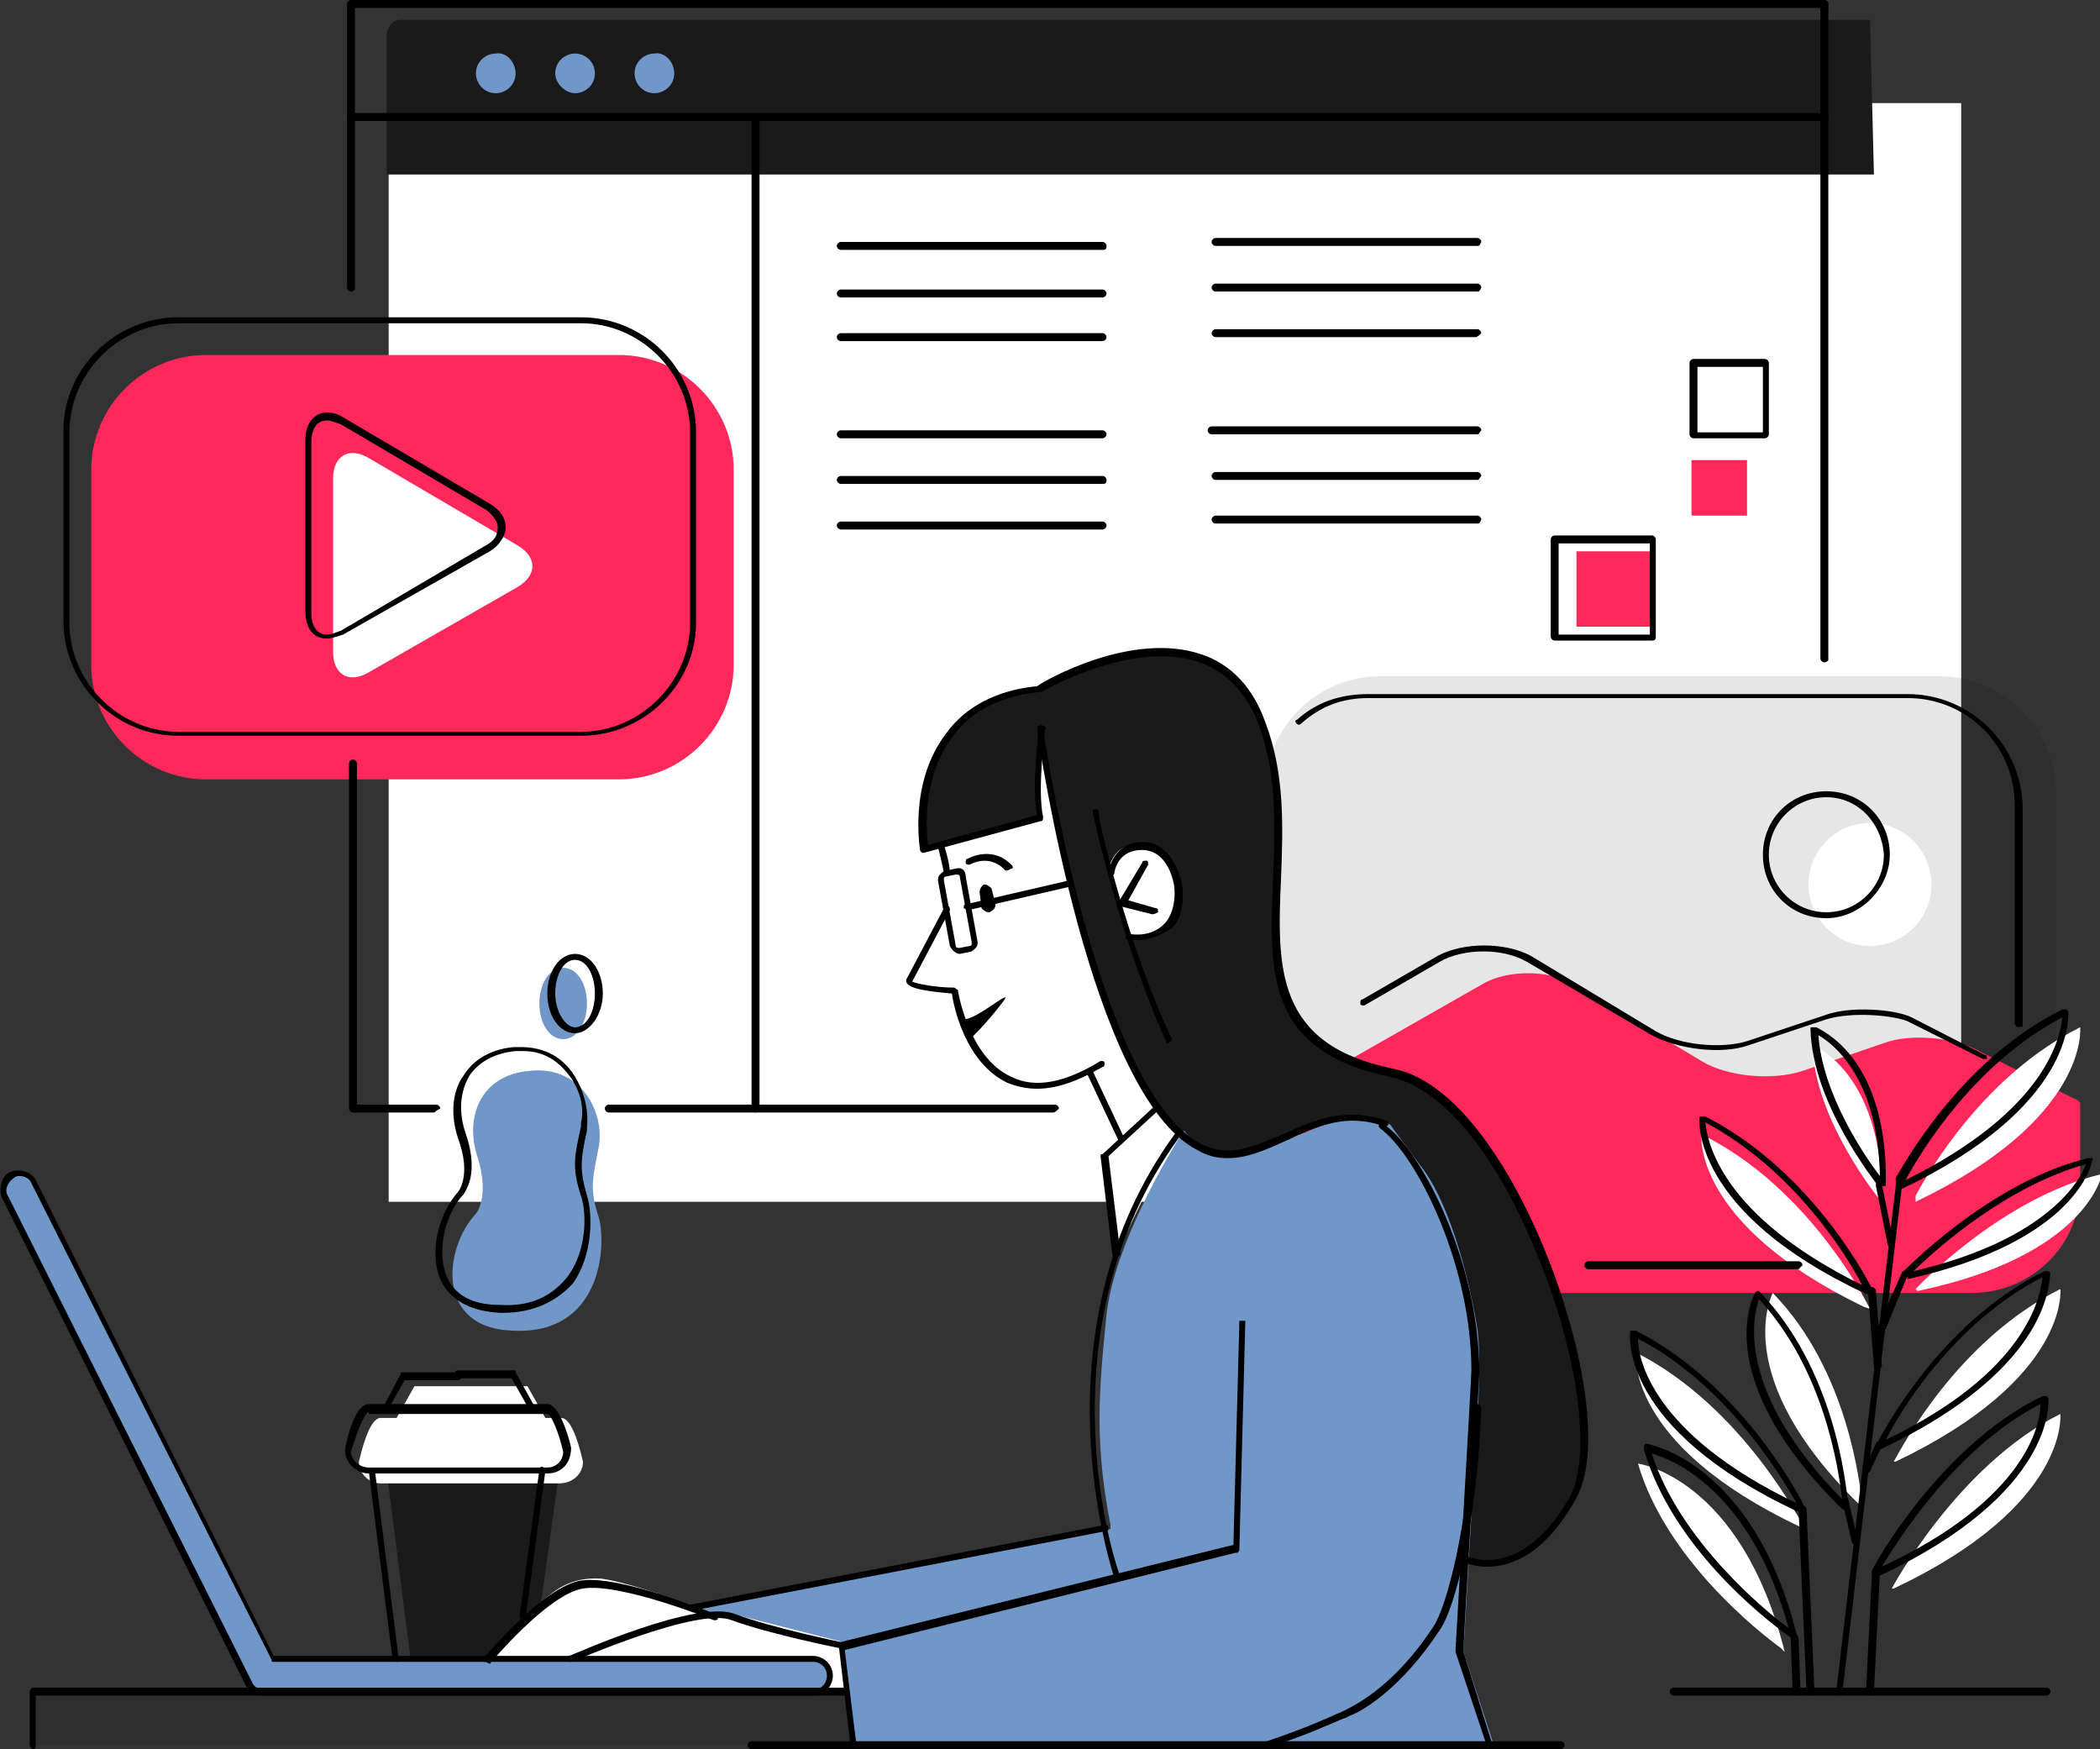 <svg id="Mode_Isolation" xmlns="http://www.w3.org/2000/svg" viewBox="0 0 105.9 88.2"><rect x="0" y="0" width="105.9" height="88.2" fill="#333333" stroke="none"/><style>.st0{opacity:.1}.st1{fill:#1a1a1a}.st2{fill:#fff}.st3{fill:#ff285b}.st4{fill:#7197c9}</style><path class="st0" d="M1.7 85.3H43.1V88H1.7z"/><path class="st1" d="M19.5 74.2L28.2 74.2 26.9 83.6 20.7 83.6z"/><path class="st2" d="M19.6 5.2H98.9V60.6H19.6z"/><path class="st0" d="M97.8 34.1H69.6c-3.2 0-5.8 2.6-5.8 5.8v18.2c0 3.2 2.6 5.8 5.8 5.8h28.3c3.2 0 5.8-2.6 5.8-5.8V39.9c-.1-3.2-2.7-5.8-5.9-5.8z"/><path class="st3" d="M31.2 17.9H10.4c-3.2 0-5.8 2.6-5.8 5.8v9.8c0 3.2 2.6 5.8 5.8 5.8h20.8c3.2 0 5.8-2.6 5.8-5.8v-9.8c0-3.2-2.6-5.8-5.8-5.8z"/><path class="st2" d="M26.1 29.6c1-.6 1-1.5 0-2.1l-7.5-4.4c-1-.6-1.8-.1-1.8 1v8.8c0 1.1.8 1.6 1.8 1l7.5-4.3z"/><circle class="st2" cx="94.3" cy="44.6" r="3.1"/><path class="st1" d="M94.3 1H20.2c-.4 0-.7.4-.7.8v7h75L94.3 1z"/><path class="st4" d="M26 3.7c0 .6-.5 1-1 1-.6 0-1-.5-1-1 0-.6.5-1 1-1 .5-.1 1 .4 1 1zm4 0c0 .6-.5 1-1 1s-1-.5-1-1c0-.6.5-1 1-1s1 .4 1 1zm4 0c0 .6-.5 1-1 1-.6 0-1-.5-1-1 0-.6.5-1 1-1 .5-.1 1 .4 1 1z"/><path class="st3" d="M99.4 65.2H71.1c-3.1 0-5.6-2.5-5.6-5.6v-4.7l9.3-5.3c1.2-.7 3.3-.7 4.5 0l6.5 3.9c1.3.8 3.6 1 5.1.5l4.1-1.4c1.3-.5 3.6-.3 4.8.4l4.8 2.4c.1 0 .2.1.3.2v4c.1 3.1-2.4 5.6-5.5 5.6z"/><path class="st1" d="M46.6 42.8l5.8-1.5s-.3-2.1 0-4.4c0 0 1.9 10.1 3.4 13.7 1.5 3.6 3.4 7.7 5.9 7.6 2.6-.1 4-1.5 5.5-1.8 1.5-.2 2.6.3 2.6.3s2.6 2.7 3.6 6.3c1 3.6 1.1 4.6 1 8.1-.1 3.5-.5 7.5-.5 7.5s2.1.9 4-1.2 2.1-3.6 1.9-5.1c-.1-1.5-.2-4.1-1.5-7.3-1.3-3.3-2.6-6.9-5.7-9.7 0 0-.9-.9-3-1.3-2.1-.5-4.2-1.7-4.9-4.1-.7-2.4-.3-5.1-.3-7 .1-2 0-6.4-2-8.5-2-2.1-5.3-1.6-6.8-1-1.6.6-3.2 1.3-3.2 1.3s-4.1.5-5.2 3.2c-1 2.6-.6 4.9-.6 4.9z"/><path class="st1" d="M47.7 42.5l4.8-1.2s-.4-2.2 0-4.5c0 0 3 9.9 4.5 13.6 1.5 3.6 3.4 7.9 5.9 7.6 2.5-.3 2.5-1.1 4.1-1.3 1.5-.2 2.8.2 2.8.2s2.6 2.6 3.6 6.1c1 3.6 1.1 4.5 1 8-.1 3.5-.5 7.7-.5 7.7s2.1.9 4-1.2 2.1-4 1.9-5.5c-.1-1.5-.2-3.7-1.5-7s-2.4-6.3-5-8.9c0 0-1.3-1.6-3.1-2-2.1-.5-4.7-1.5-5.6-4.4-.7-2.4-.2-5.4-.1-7.3.1-2-.1-5.8-2.1-7.9-2-2.1-4.3-1.8-6.3-1.2-1.6.4-3.8 1.5-3.8 1.5s-2.9.2-3.9 2.8c-1 2.5-.7 4.9-.7 4.9z"/><path class="st2" d="M55.9 43.8l1 3.4s2.3.2 2.4-1.7c.1-1.9-.9-2.9-1.6-2.9-.6 0-1.4-.1-1.8 1.2z"/><path class="st2" d="M47.4 44.3L47.7 44 48.2 43.9 48.5 44.1 49.2 47.4 49 47.7 48.4 47.9 48.1 47.7z"/><path class="st2" d="M55.7 58.3l2.5-2.4 1.1 1.2s-2.8 5.6-3 6.2l-.6-5z"/><path class="st4" d="M35.1 81l.8.4h.7l5.8 1.5.8 5.1 32.2.2-1.6-4.9.5-8.6s.5-5.8.2-7.7c-.3-1.9-1.2-5.9-2.7-8-1.5-2-1.7-2.3-1.7-2.3s-1.6-.5-2.7-.2-3.7 1.7-5.1 1.7c-1.8 0-2.6-1.2-2.6-1.2s-3.5 5.4-3.9 9.3c-.4 3.9-.6 6.5.2 10.6v.2L35.1 81z"/><path class="st2" d="M24.5 83.6H41s1 .1.8.7c-.2.6-.5.9-.5.9h1.5l-.3-2.4-5.9-1.5h-.7s-4-1.5-5.6-1.7c-1.6-.1-2.4.7-2.8 1-.5.4-3 3-3 3z"/><path class="st4" d="M25.9 67.1c-4-.1-3.5-4.2-1.9-5.9 0 0 .7-.8.1-2.8-.7-2 .1-4.2 2.6-4.4 2.6-.3 3.8 2.1 3.5 3.8-.3 1.6-.5 2.1 0 3.6.4 1.5.1 5.9-4.3 5.7zm3.7-16.5c0 1-.5 1.8-1.2 1.8s-1.2-.8-1.2-1.8.5-1.8 1.2-1.8 1.2.8 1.2 1.8zm11.4 33H13.8l-12.1-24c-.2-.4-.7-.6-1.1-.4-.4.2-.6.7-.4 1.1l12.3 24.5c.2.3.5.5.9.4H41c.5 0 .8-.4.8-.8s-.4-.8-.8-.8z"/><path class="st2" d="M29.4 73.7c-.1-.4-.5-2.2-1.1-2.2h-.8l-.9-1.6H21h-.1l-.9 1.6h-.8c-.6 0-1 1.8-1.1 2.2 0 .6.5 1.1 1.1 1.1h9c.7 0 1.2-.5 1.2-1.1z"/><path class="st3" d="M79.5 27.8H83.3V31.6H79.5z"/><path class="st3" d="M85.3 23.2H88.1V26H85.3z"/><path class="st2" d="M82.5 68.2s-.6 4.6 8.3 8.8h.2c-.1 0-3-6-8.5-8.8zm21.4 3.1c-5.2 2.6-8.5 8.8-8.5 8.8h.1c8.9-4.2 8.4-8.8 8.4-8.8zm-21.3 2.5c1.4 4.8 6.1 8.5 7.2 9.3l.2.2c-2.2-8.8-7.4-9.5-7.4-9.5zm6.8-8.6s-2.3 4.2 4.4 10.7l.1-.1c-.1-.9-.7-6.7-4.5-10.6zm-3.6-8s-.5 4.5 8.2 8.7l.3.1c-.1-.2-3-6.1-8.5-8.8zm5.6-4.5c.1 3.8 3.4 7.8 3.4 7.8l.1-.1c0-6.4-3.5-7.7-3.5-7.7zm13.5-.9c-4.8 2.4-7.6 7.2-8.3 8.5v.3c8.8-4.2 8.3-8.8 8.3-8.8zm-1 13.2c-5.2 2.6-8 8-8.4 8.7h.1c8.8-4.2 8.3-8.7 8.3-8.7zm-7.3 0l.1.1c8.6-1.8 9.3-5.9 9.3-5.9-5.1 1.2-9.4 5.8-9.4 5.8z"/><path d="M90.9 76.2h-.2-.1c-8.9-4.2-8.4-8.8-8.4-9 0-.1 0-.1.1-.1h.2C88 69.9 91 75.9 91 76v.2h-.1zm-8.3-8.7c0 1 .7 4.8 8 8.3-.7-1.2-3.4-5.9-8-8.3zm12.1 12h-.2c-.1 0-.1 0-.1-.1v-.2c0-.1 3.4-6.3 8.6-8.8h.2l.1.1c0 .2.4 4.8-8.6 9 .1 0 0 0 0 0zm8.2-8.7c-4.3 2.2-7.2 6.9-8 8.2 7.3-3.4 8-7.2 8-8.2z"/><path d="M90.5 82.7s-.1 0 0 0l-.3-.2c-1.4-1-5.9-4.6-7.3-9.4v-.2l.1-.1c.1 0 5.4.9 7.6 9.6.1.2.1.3-.1.3.1 0 0 0 0 0zm-7.2-9.4c1.4 4.4 5.8 8 6.9 8.8-1.9-6.9-5.8-8.5-6.9-8.8zm9.7 2.8h-.1c-6.7-6.6-4.5-10.7-4.4-10.9l.1-.1h.1c3.8 3.9 4.4 9.7 4.5 10.8 0 .1 0 .1-.1.2H93c.1 0 0 0 0 0zm-4.3-10.6c-.3.9-1.2 4.6 4.2 10.1-.2-1.6-.9-6.5-4.2-10.1zm5.6-.2l-.3-.1c-8.7-4.1-8.3-8.7-8.3-8.8 0-.1 0-.1.1-.1h.2c5.5 2.8 8.4 8.6 8.5 8.9v.2c-.1-.1-.1-.1-.2-.1zM86 56.6c.1 1 .8 4.7 7.9 8.2-.7-1.4-3.4-5.8-7.9-8.2zm8.8 3.3c-.1 0-.1 0-.1-.1-.1-.2-3.3-4.1-3.4-7.9 0-.1 0-.1.1-.1h.2c.1.1 3.6 1.4 3.5 7.9v.1H95c-.1 0-.1.1-.2.1zm-3.1-7.7c.2 3 2.4 6.2 3.1 7.1-.1-5-2.4-6.7-3.1-7.1zm4.1 7.8s-.1-.1 0 0c-.1-.1-.2-.1-.2-.2v-.3-.1c.8-1.4 3.6-6.1 8.4-8.5h.2l.1.1c0 .2.4 4.8-8.5 9zm8.2-8.7c-4.4 2.3-7.1 6.7-7.9 8.2 7.1-3.5 7.8-7.2 7.9-8.2zm-9.2 21.8s-.1 0 0 0h-.1l-.1-.1v-.1c.3-.6 3.2-6.2 8.5-8.8h.2l.1.1c-.1.2.3 4.7-8.6 8.9zm8.2-8.7c-4.5 2.3-7.2 6.8-7.9 8.2 7.1-3.4 7.8-7.2 7.9-8.2zm-6.9 0H96l-.1-.1v-.1s4.4-4.6 9.4-5.8h.2s.1.1 0 .1c0 .2-.8 4.1-9.3 6 0-.1 0-.1-.1-.1zm9.1-5.7c-4 1.1-7.6 4.3-8.7 5.4 6.8-1.6 8.4-4.6 8.7-5.4z"/><path d="M92.8 85.5c-.1 0-.2-.1-.2-.2l3-25.5c0-.1.1-.2.2-.1.1 0 .2.1.1.2l-3 25.5-.1.1zm-1.5 0c-.1 0-.2-.1-.2-.2l-.4-9.2c0-.1.1-.2.2-.2s.2.1.2.2l.4 9.2c0 .1-.1.2-.2.2zm-.7 0c-.1 0-.2-.1-.2-.2l-.1-2.7c0-.1.1-.2.2-.2s.2.1.2.2l.1 2.7c0 .1-.1.2-.2.2zm3.7 0c-.1 0-.2-.1-.2-.2l.3-6c0-.1.1-.2.2-.2s.2.1.2.2l-.3 6c-.1.1-.1.2-.2.2z"/><path d="M93.6 77.9c-.1 0-.1 0-.2-.1l-.5-2.1c0-.1 0-.2.1-.2s.2 0 .2.1l.5 2.1c0 .1 0 .2-.1.2zm.5-3.6s-.1 0 0 0c-.2-.1-.2-.2-.1-.2l.6-1.3c0-.1.1-.1.2-.1s.1.1.1.2l-.6 1.3c-.1.1-.2.1-.2.1zm.6-5.2c-.1 0-.2-.1-.2-.2l-.3-3.8c0-.1.1-.2.2-.2s.2.1.2.2l.3 3.8c-.1.1-.1.2-.2.2zm.7-6.2c-.1 0-.1-.1-.2-.1l-.6-3c0-.1 0-.2.1-.2s.2 0 .2.1l.6 3c.1.1 0 .2-.1.2z"/><path d="M94.9 67.1c-.1 0-.2-.1-.2-.2l1.2-2.7c0-.1.1-.1.2-.1s.1.1.1.2L95.1 67s-.1.1-.2.1zm-47.1-23c-.1 0-.2-.1-.2-.1-.1-.5-.3-1.3-.3-1.3 0-.1 0-.2.1-.2s.2 0 .2.1c0 0 .3.9.3 1.4.1 0 0 .1-.1.1zm3-.2h-.1c-.8-.9-1.8-.3-1.8-.3-.1 0-.2 0-.2-.1s0-.2.1-.2c0 0 1.2-.7 2.2.3.1.1.1.2 0 .2l-.2.1zm6.5 3.5h-.4c-.1 0-.2-.1-.1-.2 0-.1.1-.2.2-.1.7.1 1.3-.1 1.7-.5.5-.5.6-1.4.5-2-.1-.5-.5-2-2-1.7-.9.2-1 1.1-1 1.1 0 .1-.1.2-.2.1-.1 0-.2-.1-.1-.2.1-.4.4-1.2 1.3-1.4 1.4-.3 2.1.9 2.4 2 .1.7.1 1.7-.5 2.3-.5.3-1 .6-1.8.6z"/><path d="M58.1 46.1l-1.6-.4s-.1 0-.1-.1v-.1l1.2-2c0-.1.1-.1.2-.1s.1.1.1.2l-1 1.8 1.4.4c.1 0 .1.1.1.2-.2.1-.2.1-.3.1zm-8.2-.1c-.2 0-.3-.1-.4-.2l-.1-.8c0-.2.1-.3.2-.4.2 0 .3.1.4.2l.2.8c0 .2-.1.3-.3.4zm2.4 8.9c-.5 0-1-.1-1.5-.3-2.1-1-2.7-3.8-2.8-4.5-1-.1-2.2-.2-2.3-.6v-.1l1.9-3.6c0-.1.1-.1.2-.1s.1.1.1.2L46 49.5c.2.1 1.2.3 2.1.3.1 0 .1.1.2.1 0 0 .5 3.4 2.7 4.4 1.2.6 2.7.3 4.5-.8.1 0 .2 0 .2.1s0 .2-.1.2c-1.2.7-2.3 1.1-3.3 1.1z"/><path d="M50.7 50.3c-.1-.1-1.5 1.1-2.1 1.1h-.1c.1.3.1.5.4 1 .6-.5 1.9-2.1 1.8-2.1zm-2.3-2.2c-.2 0-.4-.2-.5-.4l-.6-3.3c0-.1 0-.2.1-.3.1-.1.2-.2.3-.2l.5-.1c.3-.1.5.1.5.4l.6 3.3c0 .1 0 .2-.1.3-.1.1-.2.2-.3.2l-.5.1zm-.2-4l-.5.1s-.1 0-.1.1v.1l.6 3.3c0 .1.1.1.2.1l.5-.1s.1 0 .1-.1v-.1l-.6-3.3c0-.1-.1-.1-.2-.1z"/><path d="M48.8 45.9c-.1 0-.1-.1-.2-.1 0-.1 0-.2.1-.2l5.2-1.2c.1 0 .2 0 .2.1s0 .2-.1.2l-5.2 1.2c.1 0 .1 0 0 0zm7.6 33.8c-.1 0-.1 0-.2-.1 0-.1-4.3-12.4 3.1-22.5.1-.1.2-.1.2 0 .1.1.1.2 0 .2-7.3 10-3.1 22.1-3 22.2.1.1 0 .1-.1.2zm18.8 8.5c-.1 0-.1 0-.2-.1l-1.6-4.8v-.1c0-.1.8-13.7.8-14.1 0-5.4-2.8-10.9-4.6-12.2-.1-.1-.1-.2 0-.2.1-.1.2-.1.2 0 1.9 1.3 4.8 7 4.8 12.5 0 .5-.8 13.2-.8 14.1l1.5 4.8c.1 0 .1.1-.1.1.1 0 0 0 0 0z"/><path d="M63.7 88.2c-.1 0-.1 0-.2-.1 0-.1 0-.2.1-.2 2.4-.8 3.4-1.3 4.1-1.6l.2-.1c.6-.3 2.5-1.3 4.4-4.2.6-.9 1.8-5 2-11 0-.1.1-.2.2-.2s.2.1.2.2c-.2 5.6-1.3 10.1-2.1 11.2-1.9 2.9-3.9 4.1-4.5 4.3l-.2.1c-.8.3-1.7.8-4.2 1.6zm-20.6 0c-.1 0-.2-.1-.2-.1l-.6-5.1c0-.1 0-.2.1-.2l19.8-4.9c.1-3.9.3-11.3.3-11.3h.3s-.2 7.6-.3 11.5c0 .1 0 .1-.1.2h-.1l-19.7 4.9.6 4.9s0 .1-.1.1z"/><path d="M35 81.2c-.1 0-.1-.1-.2-.1 0-.1 0-.2.1-.2l20.8-4c.1 0 .2 0 .2.1s0 .2-.1.2l-20.8 4zm26.9-22.8c-.5 0-1-.1-1.5-.4-5.4-2.7-8-20.5-8.1-21.2 0-.1 0-.2.1-.2s.2 0 .2.1c0 .2 2.7 18.3 8 21 1.4.7 2.6.1 4.1-.5 1.5-.7 3.1-1.4 5.2-.7.1 0 .1.1.1.2s-.1.1-.2.1c-1.9-.7-3.4 0-4.9.7-1.1.5-2 .9-3 .9z"/><path d="M75 79c-.7 0-1.1-.2-1.1-.2-.1 0-.1-.1-.1-.2s.1-.1.2-.1 2.7 1.2 5.1-2.9c1.3-2.2.4-8-2-13.3-2-4.6-4.6-7.5-7-8-6.3-1.3-6.1-5.3-5.9-10 .1-2.6.2-5.2-.7-7.7-.6-1.6-1.6-2.7-3-3.2-3.4-1.2-8 1.5-8 1.5h-.1c-2 .2-3.5 1-4.4 2.3-1.5 2-1.3 4.7-1.2 5.4l5.5-1.5c-.3-1.5.1-4.3.1-4.4 0-.1.1-.2.2-.1.1 0 .2.1.1.2 0 0-.4 3-.1 4.4 0 .1 0 .2-.1.2L46.6 43h-.1l-.1-.1c0-.1-.6-3.4 1.3-5.9 1-1.4 2.6-2.2 4.6-2.4.4-.3 4.8-2.8 8.3-1.6 1.5.5 2.6 1.7 3.2 3.4 1 2.6.9 5.3.8 7.9-.2 4.5-.3 8.4 5.7 9.6 2.5.5 5.1 3.5 7.2 8.2 2.1 4.7 3.5 11 1.9 13.6-1.6 2.8-3.3 3.3-4.4 3.3zm-46.2 4.8c-.1 0-.1 0-.2-.1 0-.1 0-.2.1-.2.3-.1 6.5-2.9 8.4-2.1 1.9.7 5.3 1.4 5.3 1.4.1 0 .1.1.1.2s-.1.1-.2.1c0 0-3.5-.7-5.4-1.4-1.7-.7-8 2.1-8.1 2.1z"/><path d="M24.5 83.8h-.1c-.1-.1-.1-.2 0-.2.1-.1 3-3.6 4.9-3.9 1.9-.3 6.6 1.6 6.8 1.7.1 0 .1.1.1.2s-.1.1-.2.1c0 0-4.7-1.9-6.6-1.6-1.8.3-4.7 3.8-4.7 3.8l-.2-.1zm32-26.2c-.1 0-.1 0-.1-.1l-1.6-3.4c0-.1 0-.2.1-.2s.2 0 .2.1l1.6 3.4c0 .1 0 .2-.2.2.1 0 0 0 0 0z"/><path d="M56.3 63.4c-.1 0-.2-.1-.2-.1l-.6-5c0-.1 0-.1.1-.1l2.6-2.4c.1-.1.2-.1.2 0 .1.1.1.2 0 .2l-2.5 2.3.6 4.9c0 .1-.1.2-.2.2zm2.6-10.8c-.1 0-.1 0-.1-.1-2.2-4.8-3.7-11.4-3.7-11.6 0-.1.1-.1.2-.1s.1.1.1.2c0 .4 1.5 6.8 3.7 11.4 0 0 0 .1-.2.2.1 0 0 0 0 0z"/><g><path d="M1.7 88.2c-.1 0-.2-.1-.2-.2v-2.7c0-.1.1-.2.2-.2h40.8c.1 0 .2.1.2.2s-.1.2-.2.2H1.8V88c0 .1 0 .2-.1.2z"/></g><g><path d="M78.7 88.2H37.9c-.1 0-.2-.1-.2-.2s.1-.2.2-.2h40.8c.1 0 .2.1.2.2s-.1.2-.2.2z"/></g><g><path d="M13.3 85.5c-.4 0-.7-.2-.9-.5L.1 60.4c-.2-.5 0-1.1.4-1.3.5-.2 1.1 0 1.3.4l12 24H41c.5 0 1 .4 1 1 0 .5-.4 1-1 1H13.5h-.1-.1zM1 59.3c-.1 0-.2 0-.3.1-.3.2-.5.6-.3.9l12.3 24.5c.1.3.4.4.7.4H41c.4 0 .7-.3.7-.7 0-.4-.3-.7-.7-.7H13.8c-.1 0-.1 0-.1-.1l-12.1-24c-.1-.3-.4-.4-.6-.4z"/></g><g><path d="M25.4 66.2h-.2c-1.9-.1-2.7-1-3-1.7-.6-1.5 0-3.4.9-4.4 0 0 .7-.8 0-2.7-.4-1.2-.3-2.4.3-3.2.5-.8 1.4-1.3 2.5-1.4h.4c1 0 1.9.4 2.5 1.2.6.8.9 1.9.8 2.8v.2c-.3 1.4-.4 1.9 0 3.3.3.9.3 3-.7 4.4-.8.9-2 1.5-3.5 1.5zm1-13.2H26c-1 .1-1.8.5-2.3 1.2-.5.8-.6 1.9-.2 3 .7 2.1-.1 2.9-.1 3-.9.9-1.4 2.8-.9 4.1.4 1 1.3 1.5 2.7 1.5 1.5.1 2.6-.4 3.4-1.4 1-1.3 1-3.2.7-4.1-.5-1.5-.3-2.1 0-3.5v-.2c.2-.8-.1-1.8-.7-2.5-.4-.5-1.1-1.1-2.2-1.1zm2.6-.9c-.8 0-1.4-.9-1.4-2s.6-2 1.4-2c.8 0 1.4.9 1.4 2s-.7 2-1.4 2zm0-3.7c-.6 0-1 .8-1 1.7 0 .9.5 1.7 1 1.7.6 0 1-.8 1-1.7 0-.9-.4-1.7-1-1.7z"/></g><g><path d="M27.6 74.3h-9c-.6 0-1.2-.5-1.2-1.2.1-.6.5-2.3 1.2-2.3h9c.6 0 1.1 1.7 1.2 2.2 0 .8-.5 1.3-1.2 1.3zm-9-3.1c-.2 0-.6 1-.9 2 0 .4.4.8.9.8h9c.5 0 .8-.4.8-.8-.2-.9-.6-1.9-.8-1.9h-9z"/></g><g><path d="M20 83.8c-.1 0-.2-.1-.2-.1l-1.2-9.5c0-.1.1-.2.1-.2.1 0 .2.1.2.1l1.2 9.5c.1.1 0 .2-.1.2z"/></g><g><path d="M26.4 81.7c-.1 0-.2-.1-.2-.2l1-7.4c0-.1.1-.2.2-.1.1 0 .2.1.1.2l-1 7.4c.1.1 0 .1-.1.1z"/></g><g><path d="M19.4 71.2c-.2-.1-.2-.2-.1-.2l.9-1.7c0-.1.1-.1.1-.1h2.8c.1 0 .2.1.2.2s-.1.2-.2.2h-2.7l-.9 1.6h-.1z"/></g><g><path d="M26.8 71.2c-.1 0-.1 0-.1-.1l-.9-1.6h-2.7c-.1 0-.2-.1-.2-.2s.1-.2.2-.2h2.8c.1 0 .1 0 .1.1l1 1.8c0 .1 0 .2-.2.2.1 0 .1 0 0 0z"/></g><g><path d="M100 53.4c-.1 0-.1 0 0 0l-3.8-1.9c-.7-.3-2.8-.5-4.1-.1l-3.9 1.3c-1.4.5-3.6.2-4.9-.5L77 48.5c-1.2-.7-3.2-.7-4.4 0l-3.8 2.2c-.1 0-.2 0-.2-.1s0-.2.1-.2l3.8-2.2c1.3-.7 3.4-.7 4.7 0l6.3 3.8c1.2.7 3.3.9 4.6.5l3.9-1.3c1.3-.5 3.6-.3 4.4.1l3.7 1.9c.1 0 .1.1.1.2h-.2zm1.8-1.6c-.1 0-.2-.1-.2-.2v-11c0-3-2.4-5.4-5.4-5.4H69c-1.3 0-2.4.4-3.4 1.3-.1.1-.2 0-.2 0-.1-.1-.1-.2 0-.2 1-.9 2.2-1.3 3.6-1.3h27.2c3.2 0 5.8 2.6 5.8 5.8v11c0-.1-.1 0-.2 0zm-9.7-5.5c-1.8 0-3.2-1.4-3.2-3.2 0-1.8 1.4-3.2 3.2-3.2 1.8 0 3.2 1.4 3.2 3.2 0 1.7-1.5 3.2-3.2 3.2zm0-6.1c-1.6 0-2.9 1.3-2.9 2.9 0 1.6 1.3 2.9 2.9 2.9 1.6 0 2.9-1.3 2.9-2.9-.1-1.6-1.3-2.9-2.9-2.9z"/></g><g><path d="M90.7 64H80.1c-.1 0-.2-.1-.2-.2s.1-.2.2-.2h10.6c.1 0 .2.1.2.2l-.2.2z"/></g><g><path d="M29.3 37.1H9c-3.2 0-5.8-2.6-5.8-5.8v-9.6C3.2 18.6 5.8 16 9 16h20.3c3.2 0 5.8 2.6 5.8 5.8v9.6c0 3.1-2.6 5.7-5.8 5.7zM9 16.3c-3 0-5.5 2.5-5.5 5.5v9.6c0 3 2.5 5.5 5.5 5.5h20.3c3 0 5.5-2.5 5.5-5.5v-9.6c0-3-2.5-5.5-5.5-5.5H9z"/><path d="M16.5 32.2c-.7 0-1.1-.5-1.1-1.4v-8.6c0-.8.4-1.4 1.1-1.4.3 0 .6.1.9.3l7.3 4.3c.5.3.8.7.8 1.2 0 .4-.3.9-.8 1.2L17.3 32c-.3.1-.6.2-.8.2zm0-11c-.5 0-.8.4-.8 1.1v8.6c0 .7.3 1.1.8 1.1.2 0 .4-.1.7-.2l7.3-4.3c.4-.2.6-.5.6-.9 0-.3-.2-.6-.6-.9l-7.3-4.3c-.3-.1-.5-.2-.7-.2z"/></g><g><path d="M17.7 14.7c-.1 0-.2-.1-.2-.2V.2c0-.1.1-.2.2-.2H92c.1 0 .2.1.2.2s-.1.2-.2.2H17.9v14.2s-.1.1-.2.1z"/></g><g><path d="M21.9 56.1h-4.1c-.1 0-.2-.1-.2-.2V38.5c0-.1.1-.2.2-.2s.2.1.2.2v17.2h4c.1 0 .2.1.2.2-.2.1-.3.2-.3.2z"/></g><g><path d="M53.1 56.1H30.7c-.1 0-.2-.1-.2-.2s.1-.2.2-.2h22.5c.1 0 .2.1.2.2-.1.1-.2.2-.3.2z"/></g><g><path d="M92 33.4c-.1 0-.2-.1-.2-.2V.2c0-.1.1-.2.2-.2s.2.1.2.2v33.1s-.1.1-.2.1z"/></g><g><path d="M92 6.1H17.7c-.1 0-.2-.1-.2-.2s.1-.2.2-.2H92c.1 0 .2.1.2.2s-.1.2-.2.2z"/></g><g><path d="M38.1 56.1c-.1 0-.2-.1-.2-.2v-50c0-.1.1-.2.2-.2s.2.1.2.2v50c-.1.1-.1.2-.2.2z"/></g><g><path d="M55.6 12.6H42.4c-.1 0-.2-.1-.2-.2s.1-.2.2-.2h13.2c.1 0 .2.1.2.2 0 .2-.1.2-.2.2zm0 2.4H42.4c-.1 0-.2-.1-.2-.2s.1-.2.2-.2h13.2c.1 0 .2.1.2.2s-.1.2-.2.2zm0 2.2H42.4c-.1 0-.2-.1-.2-.2s.1-.2.2-.2h13.2c.1 0 .2.1.2.2s-.1.2-.2.2z"/></g><g><path d="M55.6 22.1H42.4c-.1 0-.2-.1-.2-.2s.1-.2.2-.2h13.2c.1 0 .2.1.2.2s-.1.2-.2.2zm0 2.3H42.4c-.1 0-.2-.1-.2-.2s.1-.2.2-.2h13.2c.1 0 .2.1.2.2 0 .2-.1.2-.2.2zm0 2.3H42.4c-.1 0-.2-.1-.2-.2s.1-.2.2-.2h13.2c.1 0 .2.1.2.2s-.1.2-.2.2z"/></g><g><path d="M74.5 12.4H61.3c-.1 0-.2-.1-.2-.2s.1-.2.2-.2h13.2c.1 0 .2.1.2.2-.1.2-.1.2-.2.2zm0 2.3H61.3c-.1 0-.2-.1-.2-.2s.1-.2.2-.2h13.2c.1 0 .2.1.2.2-.1.2-.1.2-.2.2zm-.1 2.3H61.3c-.1 0-.2-.1-.2-.2s.1-.2.2-.2h13.2c.1 0 .2.1.2.2-.1.1-.2.2-.3.2z"/></g><g><path d="M74.5 21.9H61.1c-.1 0-.2-.1-.2-.2s.1-.2.2-.2h13.4c.1 0 .2.1.2.2-.1.1-.1.2-.2.2zm0 2.3H61.3c-.1 0-.2-.1-.2-.2s.1-.2.2-.2h13.2c.1 0 .2.1.2.2-.1.1-.1.2-.2.2zm0 2.2H61.3c-.1 0-.2-.1-.2-.2s.1-.2.2-.2h13.2c.1 0 .2.1.2.2-.1.2-.1.2-.2.2z"/></g><g><path d="M89 22.1h-3.6c-.1 0-.2-.1-.2-.2v-3.6c0-.1.1-.2.2-.2H89c.1 0 .2.1.2.2v3.6c0 .1-.1.2-.2.2zm-3.4-.3h3.3v-3.3h-3.3v3.3z"/></g><g><path d="M83.3 32.3h-4.9c-.1 0-.2-.1-.2-.2v-4.9c0-.1.1-.2.2-.2h4.9c.1 0 .2.1.2.2v4.9c0 .2-.1.2-.2.2zm-4.7-.3h4.6v-4.6h-4.6V32z"/></g><g><path d="M103.2 85.5H84.4c-.1 0-.2-.1-.2-.2s.1-.2.2-.2h18.8c.1 0 .2.1.2.2s-.1.2-.2.2z"/></g></svg>